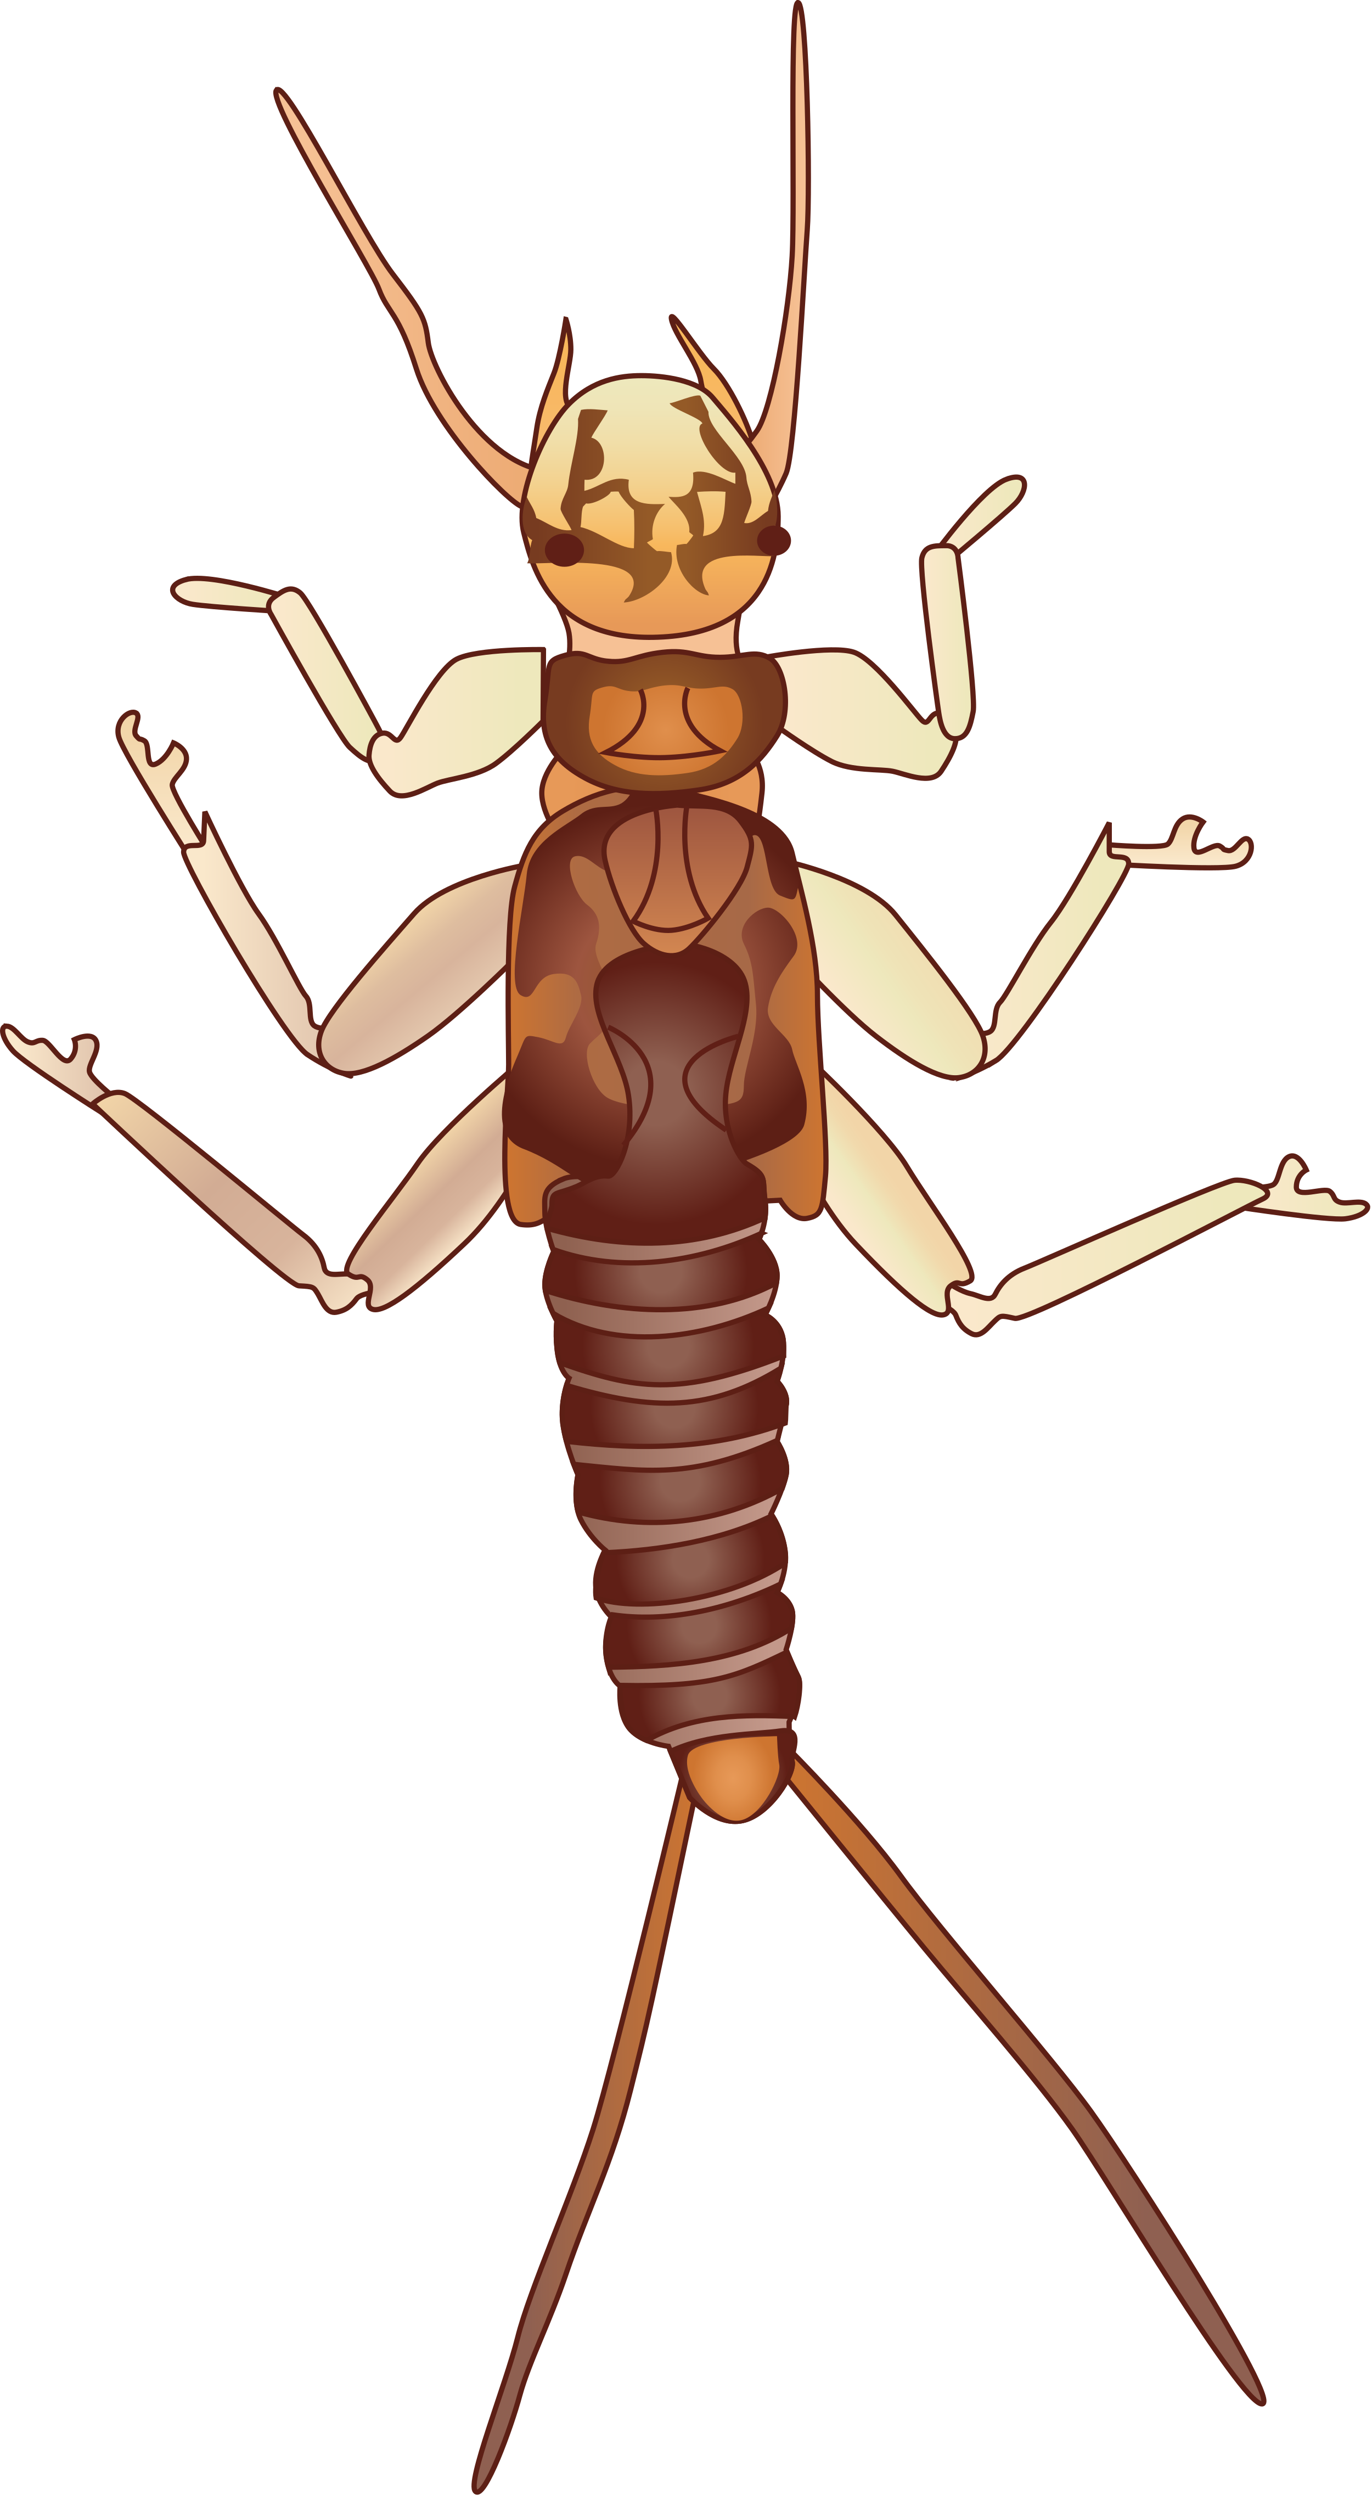 
        <svg xmlns:rdf="http://www.w3.org/1999/02/22-rdf-syntax-ns#" xmlns="http://www.w3.org/2000/svg" xmlns:cc="http://creativecommons.org/ns#" xmlns:xlink="http://www.w3.org/1999/xlink" xmlns:dc="http://purl.org/dc/elements/1.1/" x="0px" y="0px" width="275" height="501" viewBox="0 0 275 501" xml:space="preserve">
            <title>Stonefly : larva</title>
            <desc xmlns:ian_image_library="https://ian.umces.edu/media-library/">
                <ian_image_library:title>Stonefly : larva</ian_image_library:title>
                <ian_image_library:descr>Illustration of stonefly larva</ian_image_library:descr>
                <ian_image_library:scene>
                    <ian_image_library:contains>stonefly, larva, nymph, Arthropoda, Insecta, Plecoptera</ian_image_library:contains>
                    <ian_image_library:when>2004-08-02</ian_image_library:when>
                </ian_image_library:scene>
            </desc>
            
 <defs></defs>
 <radialGradient id="ian_symbols_61adf629db75b2d4f555c5bef562da08" gradientUnits="userSpaceOnUse" cy="159.24" cx="130.7" r="16.817">
  <stop stop-color="#E08F4C" offset="0"/>
  <stop stop-color="#E79958" offset=".972"/>
 </radialGradient>
 <path d="m112.81 150.47s-4.22 4.23-4.22 8.463c0 4.234 3.635 9.073 3.635 9.073l39.286-.609s.619-3.016 1.214-8.464c.609-5.447-2.421-8.463-2.421-8.463h-37.49z" fill="url(#ian_symbols_61adf629db75b2d4f555c5bef562da08)"/>
 <path stroke="#5D1F15" stroke-width="1.045" d="m112.81 150.47s-4.22 4.23-4.22 8.463c0 4.234 3.635 9.073 3.635 9.073l39.286-.609s.619-3.016 1.214-8.464c.609-5.447-2.421-8.463-2.421-8.463h-37.49z" fill="none"/>
 <linearGradient id="ian_symbols_191db19c388bb3d4759fb3d0aff90ae8" y2="214.33" gradientUnits="userSpaceOnUse" x2="23.02" y1="214.33" x1=".522">
  <stop stop-color="#FAE8CB" offset=".118"/>
  <stop stop-color="#DDBFA9" offset="1"/>
 </linearGradient>
 <path stroke="#5D1F15" stroke-width="1.045" d="m1.39 205.66c-1.449-.078-1.105 2.363 1.193 4.938 2.282 2.571 17.833 12.392 17.833 12.392l2.604-2.962s-4.666-3.669-5.07-5.155c-.422-1.486 2.183-4.264 1.316-6.26-.87-2-4.363-.251-4.363-.251s.847 2.01-.717 3.863c-1.565 1.867-4.179-3.645-5.631-3.72-1.466-.088-1.521.891-2.965.313-1.422-.56-2.745-3.07-4.2-3.16z" fill="url(#ian_symbols_191db19c388bb3d4759fb3d0aff90ae8)"/>
 <linearGradient id="ian_symbols_118fca88f4bb5c141d68e78b1f536406" y2="142.75" gradientUnits="userSpaceOnUse" x2="32.916" y1="172.74" x1="32.916">
  <stop stop-color="#FAE8CB" offset=".118"/>
  <stop stop-color="#F2D6AA" offset=".837"/>
  <stop stop-color="#F2D5A8" offset="1"/>
 </linearGradient>
 <path stroke="#5D1F15" stroke-width="1.045" d="m27.254 142.89c-1.271-.737-4.353 1.53-3.441 4.842.891 3.319 14.728 25.004 14.728 25.004l3.646-1.477s-7.961-12.523-7.661-14.023c.313-1.521 2.733-2.887 2.853-5.077.119-2.172-2.594-3.268-2.594-3.268s-1.333 3.268-3.558 4.233c-2.247.966-1.033-3.941-2.292-4.655-1.269-.728-.595.173-1.625-.979-1.035-1.14 1.203-3.87-.056-4.59z" fill="url(#ian_symbols_118fca88f4bb5c141d68e78b1f536406)"/>
 <linearGradient id="ian_symbols_706059aa633ba4a4e91441259bda96d2" y2="119.23" gradientUnits="userSpaceOnUse" x2="57.869" y1="119.23" x1="34.606">
  <stop stop-color="#FAE8CB" offset=".118"/>
  <stop stop-color="#EEE8BC" offset=".865"/>
 </linearGradient>
 <path stroke="#5D1F15" stroke-width="1.045" d="m37.249 116.16c4.971-1.4 20.62 3.612 20.62 3.612l-1.727 2.768s-14.129-.877-17.506-1.421c-3.384-.52-6.369-3.58-1.387-4.96z" fill="url(#ian_symbols_706059aa633ba4a4e91441259bda96d2)"/>
 <linearGradient id="ian_symbols_ddf43fe4df395604859e9aa4ce0fba60" y2="237.99" gradientUnits="userSpaceOnUse" x2="274.13" y1="237.99" x1="248.06">
  <stop stop-color="#FAE8CB" offset=".118"/>
  <stop stop-color="#EEE8BC" offset=".865"/>
 </linearGradient>
 <path stroke="#5D1F15" stroke-width="1.045" d="m273.79 241.32c1.15.898-.728 2.527-4.135 2.952-3.435.422-21.586-2.356-21.586-2.356l-.011-3.951s5.924.306 7.195-.564c1.279-.847 1.149-4.642 3.098-5.577 1.979-.945 3.479 2.669 3.479 2.669s-1.966.945-1.996 3.387c-.044 2.431 5.543 0 6.705.891 1.129.898.541 1.67 2.007 2.169 1.44.50 4.1-.52 5.24.38z" fill="url(#ian_symbols_ddf43fe4df395604859e9aa4ce0fba60)"/>
 <linearGradient id="ian_symbols_22c36eed6969db14316b05c267244409" y2="163.74" gradientUnits="userSpaceOnUse" x2="236.48" y1="173.92" x1="236.48">
  <stop stop-color="#FAE8CB" offset=".118"/>
  <stop stop-color="#F2D6AA" offset=".837"/>
  <stop stop-color="#F2D5A8" offset="1"/>
 </linearGradient>
 <path stroke="#5D1F15" stroke-width="1.045" d="m250.14 168.18c1.278.728.9 4.536-2.449 5.427-3.28.911-24.986-.412-24.986-.412l-.578-3.887s10.811.881 11.959-.139c1.153-1.031 1.119-3.813 2.922-5.016 1.813-1.204 4.135.587 4.135.587s-2.139 2.799-1.833 5.196c.292 2.431 3.904-1.105 5.176-.377 1.259.728.153.605 1.659.912 1.51.30 2.73-3.01 3.99-2.29z" fill="url(#ian_symbols_22c36eed6969db14316b05c267244409)"/>
 <linearGradient id="ian_symbols_f3601ab296a072f43995bdb73964ac65" y2="103.99" gradientUnits="userSpaceOnUse" x2="205.35" y1="103.99" x1="187.21">
  <stop stop-color="#FAE8CB" offset=".118"/>
  <stop stop-color="#EEE8BC" offset=".865"/>
 </linearGradient>
 <path stroke="#5D1F15" stroke-width="1.045" d="m201.72 96.053c-4.85 1.802-14.51 15.119-14.51 15.119l2.995 1.204s10.896-9.052 13.316-11.483c2.41-2.416 3.02-6.649-1.8-4.837z" fill="url(#ian_symbols_f3601ab296a072f43995bdb73964ac65)"/>
 <linearGradient id="ian_symbols_3e0aad40d13a69245dc221ce68753746" y2="252.02" gradientUnits="userSpaceOnUse" x2="254.09" y1="252.02" x1="185.82">
  <stop stop-color="#FAE8CB" offset=".118"/>
  <stop stop-color="#EEE8BC" offset=".865"/>
 </linearGradient>
 <path stroke="#5D1F15" stroke-width="1.045" d="m185.82 260.34s5.132 1.629 5.764 3.268c.629 1.639 1.388 2.789 3.18 3.7 1.788.891 3.265-1.282 4.557-2.496 1.248-1.214 1.248-1.214 4.091-.585 2.856.629 46.264-22.368 49.661-23.919 3.403-1.564-2.598-4.07-5.651-3.757-3.062.326-38.82 16.356-42.109 17.625-3.257 1.272-4.917 3.387-5.817 5.199-.885 1.792-3.061.316-4.958-.099-1.891-.421-4.07-1.907-4.07-1.907l-4.64 2.99z" fill="url(#ian_symbols_3e0aad40d13a69245dc221ce68753746)"/>
 <linearGradient id="ian_symbols_63ab56e64f61cc74d14595ec83a92372" y2="233.84" gradientUnits="userSpaceOnUse" x2="181.88" y1="244.08" x1="167.26">
  <stop stop-color="#FAE8CB" offset=".118"/>
  <stop stop-color="#EEE8BC" offset=".455"/>
  <stop stop-color="#EFE4B8" offset=".5"/>
  <stop stop-color="#F1D9AC" offset=".669"/>
  <stop stop-color="#F2D5A8" offset=".798"/>
 </linearGradient>
 <path stroke="#5D1F15" stroke-width="1.045" d="m156.48 223.12s5.852 16.547 15.098 26.292c9.246 9.736 15.095 14.599 17.517 14.109 2.441-.486-.479-4.373 1.476-5.829 1.941-1.462 1.452.479 3.894-.976 2.421-1.465-8.28-15.584-12.663-22.875-4.373-7.314-19.346-21.294-19.346-21.294l-5.98 10.57z" fill="url(#ian_symbols_63ab56e64f61cc74d14595ec83a92372)"/>
 <linearGradient id="ian_symbols_288869f921b9f8e4a96137d1fa8492eb" y2="215.39" gradientUnits="userSpaceOnUse" x2="24.636" y1="264.42" x1="71.987">
  <stop stop-color="#FAE8CB" offset="0"/>
  <stop stop-color="#D8B49C" offset=".298"/>
  <stop stop-color="#D2AC94" offset=".579"/>
  <stop stop-color="#F2D5A8" offset="1"/>
 </linearGradient>
 <path stroke="#5D1F15" stroke-width="1.045" d="m77.901 258.71s-5.383.187-6.434 1.585c-1.044 1.411-2.084 2.322-4.05 2.703-1.976.368-2.798-2.115-3.679-3.625-.912-1.51-.912-1.51-3.818-1.669-2.931-.163-41.35-36.457-41.35-36.457s3.583-3.21 6.457-2.071c2.857 1.139 32.961 26.231 35.77 28.336 2.803 2.105 3.823 4.601 4.19 6.577.391 1.965 2.867 1.129 4.808 1.238 1.949.109 4.428-.728 4.428-.728l3.678 4.1z" fill="url(#ian_symbols_288869f921b9f8e4a96137d1fa8492eb)"/>
 <linearGradient id="ian_symbols_14b252e3052df534f5c91173a9e39921" y2="231.96" gradientUnits="userSpaceOnUse" x2="83.767" y1="245.58" x1="96.913">
  <stop stop-color="#FAE8CB" offset="0"/>
  <stop stop-color="#D8B49C" offset=".298"/>
  <stop stop-color="#D2AC94" offset=".579"/>
  <stop stop-color="#F2D5A8" offset="1"/>
 </linearGradient>
 <path stroke="#5D1F15" stroke-width="1.045" d="m109.6 223.92s-6.771 16.2-16.564 25.395c-9.763 9.202-15.874 13.738-18.271 13.119-2.411-.619.728-4.353-1.119-5.914-1.867-1.564-1.486.401-3.853-1.193-2.343-1.598 9.127-15.084 13.925-22.141 4.794-7.032 20.488-20.165 20.488-20.165l5.39 10.88z" fill="url(#ian_symbols_14b252e3052df534f5c91173a9e39921)"/>
 <linearGradient id="ian_symbols_f469908449e91724b559a76f37c8e862" y2="190.67" gradientUnits="userSpaceOnUse" x2="226.23" y1="190.67" x1="190.69">
  <stop stop-color="#FAE8CB" offset=".118"/>
  <stop stop-color="#EEE8BC" offset=".865"/>
 </linearGradient>
 <path stroke="#5D1F15" stroke-width="1.045" d="m199.6 212.58c4.862-2.928 26.633-36.994 26.633-39.436 0-2.431-3.897-.48-3.897-2.431v-5.839s-7.79 15.084-11.694 19.957c-3.88 4.863-8.753 14.609-10.211 16.061-1.459 1.455-.483 4.862-1.949 5.838-1.465.979-4.859 0-4.859 0l-2.931 9.746c0-.01 4.04-.98 8.91-3.9z" fill="url(#ian_symbols_f469908449e91724b559a76f37c8e862)"/>
 <linearGradient id="ian_symbols_14ad9d3f91950144056bea6edccf25a8" y2="188.28" gradientUnits="userSpaceOnUse" x2="184.18" y1="201.19" x1="165.75">
  <stop stop-color="#FAE8CB" offset=".118"/>
  <stop stop-color="#EEE8BC" offset=".551"/>
  <stop stop-color="#EFE3B7" offset=".711"/>
  <stop stop-color="#F0DFB3" offset=".944"/>
 </linearGradient>
 <path stroke="#5D1F15" stroke-width="1.045" d="m159.06 191.64s10.211 11.191 16.55 16.064c6.312 4.87 12.653 8.767 16.551 8.28 3.894-.49 6.324-3.897 4.859-8.28-1.442-4.387-11.678-17.04-17.517-24.334-5.849-7.315-21.909-10.712-21.909-10.712l1.47 18.98z" fill="url(#ian_symbols_14ad9d3f91950144056bea6edccf25a8)"/>
 <linearGradient id="ian_symbols_6e74ce54e337d7c4bde6002f79bee817" y2="189.18" gradientUnits="userSpaceOnUse" x2="70.332" y1="189.18" x1="36.802">
  <stop stop-color="#FAE8CB" offset=".118"/>
  <stop stop-color="#DDBFA9" offset="1"/>
 </linearGradient>
 <path stroke="#5D1F15" stroke-width="1.045" d="m61.623 211.36c-4.727-3.135-24.918-38.167-24.82-40.598.109-2.421 3.901-.307 4.006-2.248.085-1.942.258-5.829.258-5.829s7.101 15.411 10.763 20.458c3.676 5.046 8.09 14.99 9.491 16.51 1.398 1.54.269 4.883 1.68 5.934 1.432 1.03 4.873.218 4.873.218l2.459 9.865c-.001.01-3.979-1.16-8.71-4.3z" fill="url(#ian_symbols_6e74ce54e337d7c4bde6002f79bee817)"/>
 <linearGradient id="ian_symbols_2f7c41a29e841a4409d5504ce35db6c3" y2="186.04" gradientUnits="userSpaceOnUse" x2="79.25" y1="202.08" x1="92.708">
  <stop stop-color="#E4C8AE" offset="0"/>
  <stop stop-color="#D8B49C" offset=".405"/>
  <stop stop-color="#DEBD9F" offset=".674"/>
  <stop stop-color="#F2D5A8" offset="1"/>
 </linearGradient>
 <path stroke="#5D1F15" stroke-width="1.045" d="m103.09 192.29s-10.742 10.722-17.254 15.302c-6.556 4.577-13.055 8.182-16.931 7.519-3.874-.66-6.131-4.176-4.472-8.498 1.629-4.308 12.439-16.496 18.59-23.528 6.175-7.033 22.369-9.702 22.369-9.702l-2.3 18.91z" fill="url(#ian_symbols_2f7c41a29e841a4409d5504ce35db6c3)"/>
 <linearGradient id="ian_symbols_be7255af09a27cd4b9b7c3da034bb5d3" y2="143.12" gradientUnits="userSpaceOnUse" x2="191.66" y1="143.12" x1="153.6">
  <stop stop-color="#FAE8CB" offset=".118"/>
  <stop stop-color="#EEE8BC" offset=".865"/>
 </linearGradient>
 <path stroke="#5D1F15" stroke-width="1.045" d="m153.6 131.69s13.143-2.431 17.53-.979c4.373 1.456 12.163 12.177 13.639 13.632 1.445 1.466 1.445-1.456 3.397-1.456 1.955 0 2.911 1.956 3.407 3.887.49 1.952-.986 4.883-2.928 7.801-1.955 2.921-7.294.49-9.726 0-2.431-.486-8.28 0-12.177-1.941-3.883-1.952-10.698-6.824-10.698-6.824l-2.44-14.12z" fill="url(#ian_symbols_be7255af09a27cd4b9b7c3da034bb5d3)"/>
 <linearGradient id="ian_symbols_74c1b69f8fad2694b9a2189328e39475" y2="128.7" gradientUnits="userSpaceOnUse" x2="195.12" y1="128.7" x1="184.71">
  <stop stop-color="#FAE8CB" offset=".118"/>
  <stop stop-color="#EEE8BC" offset=".865"/>
 </linearGradient>
 <path stroke="#5D1F15" stroke-width="1.045" d="m189.62 109.36c-2.41 0-4.243 0-4.839 2.417-.618 2.421 3.146 29.585 3.384 31.115.245 1.541.837 5.156 3.258 5.156 2.418 0 3.047-2.408 3.635-5.438.609-3.016-3.029-30.833-3.029-30.833s0-2.43-2.41-2.43z" fill="url(#ian_symbols_74c1b69f8fad2694b9a2189328e39475)"/>
 <linearGradient id="ian_symbols_60bef2efb554e46435488ee711c8b9cd" y2="135.32" gradientUnits="userSpaceOnUse" x2="77.166" y1="135.32" x1="53.827">
  <stop stop-color="#FAE8CB" offset=".118"/>
  <stop stop-color="#EEE8BC" offset=".865"/>
 </linearGradient>
 <path stroke="#5D1F15" stroke-width="1.045" d="m54.863 119.74c1.952-1.421 3.407-2.496 5.315-.912 1.911 1.595 14.955 25.732 15.663 27.12.704 1.38 2.36 4.645.401 6.1-1.945 1.412-3.876-.174-6.131-2.258-2.268-2.084-15.792-26.677-15.792-26.677s-1.411-1.93.544-3.37z" fill="url(#ian_symbols_60bef2efb554e46435488ee711c8b9cd)"/>
 <linearGradient id="ian_symbols_3e697dd6eab00de4c10507fd420eb80d" y2="144.85" gradientUnits="userSpaceOnUse" x2="108.93" y1="144.85" x1="73.954">
  <stop stop-color="#FAE8CB" offset=".118"/>
  <stop stop-color="#EEE8BC" offset=".865"/>
 </linearGradient>
 <path stroke="#5D1F15" stroke-width="1.045" d="m108.93 130.19s-13.357-.218-17.448 1.945c-4.07 2.159-9.987 14.01-11.191 15.679-1.204 1.694-1.68-1.193-3.615-.867-1.908.313-2.561 2.387-2.71 4.394-.164 2.01 1.758 4.645 4.155 7.195 2.404 2.574 7.294-.714 9.603-1.595 2.333-.877 8.185-1.367 11.691-3.938 3.526-2.561 9.439-8.478 9.439-8.478l.08-14.33z" fill="url(#ian_symbols_3e697dd6eab00de4c10507fd420eb80d)"/>
 <linearGradient id="ian_symbols_c631b7da95c15384e111d2125e10a8b5" y2="201.61" gradientUnits="userSpaceOnUse" x2="165.55" y1="201.61" x1="101.18">
  <stop stop-color="#CE7530" offset=".006"/>
  <stop stop-color="#AE6B43" offset=".225"/>
  <stop stop-color="#A76947" offset=".758"/>
  <stop stop-color="#CE7530" offset="1"/>
 </linearGradient>
 <path stroke="#5D1F15" stroke-width="1.045" d="m134.6 158.32c-8.464-1.809-15.724.608-21.78 4.233-6.033 3.625-7.845 8.478-9.658 15.129-1.826 6.642-1.207 30.214-1.207 35.662 0 5.447-2.853 31.233 2.411 32.06 5.284.779 4.849-3.04 11.494-3.04 6.651 0 40.51-1.813 40.51-1.813s2.414 4.234 5.438 3.625c3.029-.598 3.029-1.813 3.648-8.454.585-6.665-1.608-26.612-1.608-36.28 0-9.671-3.234-20.566-5.063-28.412-1.82-7.88-15.71-10.89-24.18-12.72z" fill="url(#ian_symbols_c631b7da95c15384e111d2125e10a8b5)"/>
 <linearGradient id="ian_symbols_26b1ee33d71d4bf4f5058a113e1cf25e" y2="425.94" gradientUnits="userSpaceOnUse" x2="140.12" y1="425.94" x1="95.024">
  <stop stop-color="#8F6051" offset=".242"/>
  <stop stop-color="#CE7530" offset="1"/>
 </linearGradient>
 <path stroke="#5D1F15" stroke-width="1.045" d="m137.61 352.41s-14.503 61.06-18.74 74.361c-4.224 13.296-12.697 32.036-15.108 41.718-2.431 9.671-10.297 29.02-8.464 30.832 1.813 1.813 7.131-12.688 8.919-19.349 1.826-6.641 5.992-14.652 9.215-24.181 4.339-12.848 9.321-22.379 12.942-36.875 3.564-14.197 3.564-14.133 13.745-62.883l-2.51-3.63z" fill="url(#ian_symbols_26b1ee33d71d4bf4f5058a113e1cf25e)"/>
 <linearGradient id="ian_symbols_a146f918554dd164d90b6a271226f87c" y2="416.19" gradientUnits="userSpaceOnUse" x2="156.29" y1="416.19" x1="253.33">
  <stop stop-color="#8F6051" offset=".242"/>
  <stop stop-color="#CE7530" offset="1"/>
 </linearGradient>
 <path stroke="#5D1F15" stroke-width="1.045" d="m156.29 354.83s20.539 25.386 29.01 35.661c8.464 10.28 22.354 25.994 29.639 36.28 7.247 10.276 33.75 55.024 37.994 55.024 4.221 0-26.439-47.774-34.294-58.659-7.858-10.875-30.23-36.271-38.089-47.155-7.879-10.874-22.382-25.395-22.382-25.395l-1.88 4.25z" fill="url(#ian_symbols_a146f918554dd164d90b6a271226f87c)"/>
 <linearGradient id="ian_symbols_b570247660a9caa49521bb3c3a9c4b77" y2="298.84" gradientUnits="userSpaceOnUse" x2="160.27" y1="298.84" x1="109.18">
  <stop stop-color="#8F6150" offset=".079"/>
  <stop stop-color="#C3988A" offset=".882"/>
 </linearGradient>
 <path stroke="#5D1F15" stroke-width="1.045" d="m112.81 236.32c-4.22 1.809-3.604 3.635-3.604 6.651s1.792 7.855 1.792 7.855-1.792 3.625-1.792 6.655c0 3.026 2.421 7.26 2.421 7.26s-.401 3.234.197 6.859c.616 3.625 2.224 4.621 2.224 4.621s-1.823 4.234-1.238 9.073c.619 4.832 3.04 10.27 3.04 10.27s-1.208 5.447.605 9.072c1.822 3.635 4.842 6.042 4.842 6.042s-2.432 4.234-1.813 7.859c.584 3.635 3.618 6.046 3.618 6.046s-2.207 2.428-1.602 7.27c.609 4.829 2.802 6.047 2.802 6.047s-.599 5.434 1.823 8.453c2.421 3.026 7.869 3.646 7.869 3.646l4.23 10.256s5.21 5.839 10.657 4.621c5.448-1.203 10.498-9.439 9.892-11.871-.612-2.421-.612-7.858-.612-7.858s3.016-6.651 1.823-9.072c-1.211-2.407-2.418-5.438-2.418-5.438s1.813-5.447 1.207-7.855c-.612-2.431-3.02-3.625-3.02-3.625s2.2-4.243 1.584-8.478c-.588-4.22-2.792-7.26-2.792-7.26s2.411-4.818 3.02-7.855c.595-3.02-1.813-6.645-1.813-6.645s1.204-4.839 1.813-7.25c.595-2.428-1.813-4.839-1.813-4.839s1.813-4.839 1.204-8.464c-.598-3.625-3.625-4.842-3.625-4.842s2.421-4.23 2.421-7.866c0-3.625-3.625-7.25-3.625-7.25s1.813-3.625 1.204-7.859c-.609-4.23.608-4.829-3.625-7.25-4.234-2.421-11.484 2.421-17.537 3.615-6.05 1.21-15.12-2.41-19.37-.60z" fill="url(#ian_symbols_b570247660a9caa49521bb3c3a9c4b77)"/>
 <radialGradient id="ian_symbols_08e5874337adae74b5195b896cdea7b6" gradientUnits="userSpaceOnUse" cy="197.51" cx="131.16" r="36.192">
  <stop stop-color="#945A27" offset=".006"/>
  <stop stop-color="#9D553F" offset=".438"/>
  <stop stop-color="#5D1F15" offset="1"/>
 </radialGradient>
 <path d="m104.97 230.28c7.845 3.027 11.154 7.423 16.136 8.247 5.026.826 38.279-6.424 40.088-13.089 1.826-6.641-1.809-12.088-2.415-15.105-.612-3.016-5.44-4.842-4.832-8.464.605-3.635 2.353-6.536 5.111-10.225 2.745-3.689-2.693-9.732-5.111-9.732-2.431 0-6.645 3.625-4.853 7.26 1.819 3.622 1.819 6.042 2.421 12.089.619 6.056-2.421 12.697-2.421 16.322s-1.204 3.625-8.454 4.23c-7.26.608-15.901 0-18.92-1.823-3.013-1.802-5.26-9.049-3.438-10.875 1.792-1.799 2.411-1.799 4.826-5.448 2.424-3.611-4.826-10.875-3.618-14.496 1.204-3.635.584-6.056-1.836-7.858-2.415-1.823-4.839-9.073-2.415-9.681 2.415-.596 4.251 2.411 6.658 3.029 2.411.595 3.635-7.263 6.655-8.477 3.037-1.204 3.037 1.823 6.641 1.214 3.646-.605 3.037-4.23 6.651-3.016 3.635 1.207 2.432 8.467 5.458 9.661 3.006 1.214 1.792-7.25 4.213-6.645 2.431.609 1.823 10.898 4.849 12.092 3.02 1.214 3.02 1.214 3.625-1.803.619-3.026 0-5.447-3.625-10.29-3.635-4.839-21.172-10.276-25.405-10.881-4.22-.599-3.625 2.417-6.033 4.23-2.421 1.812-5.437 0-8.467 2.421-3.027 2.421-10.287 5.448-10.885 12.089-.605 6.655-4.244 22.379-1.214 24.191 3.023 1.813 2.421-3.625 6.641-4.234 4.237-.595 4.853 1.813 5.458 4.234.598 2.421-2.408 6.042-3.027 8.454-.619 2.431-2.431.608-5.438 0-3.026-.585-2.421-.585-4.233 3.635-1.84 4.23-6.669 15.72 1.18 18.74z" fill="url(#ian_symbols_08e5874337adae74b5195b896cdea7b6)"/>
 <radialGradient id="ian_symbols_65e1e8a7a18029c40d1eeb9d612e710d" gradientUnits="userSpaceOnUse" cy="254.84" cx="132.48" r="17.325">
  <stop stop-color="#8F6051" offset=".242"/>
  <stop stop-color="#601F16" offset="1"/>
 </radialGradient>
 <path stroke="#5D1F15" stroke-width="1.045" d="m152.62 247.18c-13.034 6.001-28.347 8.086-41.758 3.234.105.262.14.411.14.411s-1.792 3.625-1.792 6.655c0 .357.044.758.099 1.16 15.2 4.927 32.536 5.849 46.318-1.53.088-.486.132-.966.132-1.452 0-3.625-3.625-7.25-3.625-7.25s.22-.45.48-1.23z" fill="url(#ian_symbols_65e1e8a7a18029c40d1eeb9d612e710d)"/>
 <radialGradient id="ian_symbols_83d393628cd94844a124649ebc02e41b" gradientUnits="userSpaceOnUse" cy="219.13" cx="131.54" r="26.287">
  <stop stop-color="#8F6051" offset=".242"/>
  <stop stop-color="#601F16" offset="1"/>
 </radialGradient>
 <path stroke="#5D1F15" stroke-width="1.045" d="m153.35 244.07c.129-1.064.184-2.258-.01-3.516-.609-4.23.608-4.829-3.625-7.25-1.411-.803-4.927-6.706-4.234-13.976.663-7.284 5.557-15.921 3.907-22.195-1.707-6.512-12.123-8.379-14.194-7.964-1.238.238-14.088 1.302-15.595 8.291-1.346 6.229 5.24 14.629 6.359 21.987 1.411 9.039-2.53 16.462-4.061 16.278-2.594-.326-4.601 1.333-6.216 2.02-4.234 1.823-5.063.779-5.063 3.795 0 .979-1.245 3.54-.973 4.645 15.12 4.29 30.11 4.22 43.68-2.11z" fill="url(#ian_symbols_83d393628cd94844a124649ebc02e41b)"/>
 <radialGradient id="ian_symbols_679464fb504d2cb4b9f8a07e46dc15f5" gradientUnits="userSpaceOnUse" cy="269.85" cx="133.97" r="17.226">
  <stop stop-color="#8F6051" offset=".242"/>
  <stop stop-color="#601F16" offset="1"/>
 </radialGradient>
 <path stroke="#5D1F15" stroke-width="1.045" d="m153.34 263.53s.302-.531.683-1.367c-13.588 6.383-30.812 8.488-43.173 1.064.425.911.782 1.52.782 1.52s-.401 3.234.197 6.859c.105.585.238 1.064.367 1.506 15.01 5.308 23.78 6.937 44.887-1.354 0-.554-.034-2.856-.119-3.387-.61-3.63-3.63-4.84-3.63-4.84z" fill="url(#ian_symbols_679464fb504d2cb4b9f8a07e46dc15f5)"/>
 <radialGradient id="ian_symbols_4962a57d8db52ec431bdd3f001b30b2d" gradientUnits="userSpaceOnUse" cy="282.05" cx="135.18" r="16.838">
  <stop stop-color="#8F6051" offset=".242"/>
  <stop stop-color="#601F16" offset="1"/>
 </radialGradient>
 <path stroke="#5D1F15" stroke-width="1.045" d="m113.55 288.88c15.268 1.758 29.605 1.625 43.867-3.679.044-.238.109-3.333.153-3.53.595-2.428-1.813-4.839-1.813-4.839s.401-1.085.779-2.625c-14.085 8.671-25.579 8.671-42.986 3.452-.5 1.639-1.108 4.513-.738 7.638.17 1.19.43 2.42.74 3.59z" fill="url(#ian_symbols_4962a57d8db52ec431bdd3f001b30b2d)"/>
 <radialGradient id="ian_symbols_4ee6c525270e9cc4f54aba1d4d456d1c" gradientUnits="userSpaceOnUse" cy="296.91" cx="136.34" r="16.166">
  <stop stop-color="#8F6051" offset=".242"/>
  <stop stop-color="#601F16" offset="1"/>
 </radialGradient>
 <path stroke="#5D1F15" stroke-width="1.045" d="m115.88 303.03c13.901 3.931 28.302 2.357 40.881-4.686.336-.979.663-1.945.816-2.778.595-3.02-1.813-6.645-1.813-6.645s.031-.085.064-.249c-17.257 7.845-26.469 6.25-40.816 4.809.497 1.268.847 2.084.847 2.084s-.90 4.04.02 7.47z" fill="url(#ian_symbols_4ee6c525270e9cc4f54aba1d4d456d1c)"/>
 <radialGradient id="ian_symbols_939177ebeb4ea974e17176c5233608ee" gradientUnits="userSpaceOnUse" cy="312.63" cx="138.43" r="14.845">
  <stop stop-color="#8F6051" offset=".242"/>
  <stop stop-color="#601F16" offset="1"/>
 </radialGradient>
 <path stroke="#5D1F15" stroke-width="1.045" d="m157.42 313.26c.064-.836.064-1.693-.075-2.574-.479-3.438-2.009-6.042-2.574-6.913-10.157 4.992-22.3 6.947-33.74 7.434-.619 1.218-2.009 6.176-1.54 9.042 8.46 3.05 27.01.39 37.93-6.99z" fill="url(#ian_symbols_939177ebeb4ea974e17176c5233608ee)"/>
 <radialGradient id="ian_symbols_dd0c42a0a40a84041dd6800f0832f934" gradientUnits="userSpaceOnUse" cy="325.81" cx="140.15" r="14.511">
  <stop stop-color="#8F6051" offset=".242"/>
  <stop stop-color="#601F16" offset="1"/>
 </radialGradient>
 <path stroke="#5D1F15" stroke-width="1.045" d="m121.98 334.15c12.837-.119 26.014-1.01 36.681-7.845.218-1.293.337-2.615.112-3.517-.612-2.431-3.02-3.625-3.02-3.625s.333-.663.697-1.693c-10.977 5.318-23.076 7.727-33.703 6.166-.585.921-1.704 4.61-1.248 8.225.12.88.29 1.62.48 2.29z" fill="url(#ian_symbols_dd0c42a0a40a84041dd6800f0832f934)"/>
 <radialGradient id="ian_symbols_0b7eac541de338b4c1cabd6fd30e70f0" gradientUnits="userSpaceOnUse" cy="339.95" cx="142.27" r="14.192">
  <stop stop-color="#8F6051" offset=".242"/>
  <stop stop-color="#601F16" offset="1"/>
 </radialGradient>
 <path stroke="#5D1F15" stroke-width="1.045" d="m159.28 344.04c.714-2.104 1.408-6.576.714-7.957-.932-1.854-1.843-4.047-2.234-4.982-10.256 4.952-14.857 7.013-33.501 6.686 0 1.847.292 6.601 1.877 8.576.901 1.115 2.18 1.897 3.468 2.452 9.27-5.26 19.4-5.22 29.67-4.78z" fill="url(#ian_symbols_0b7eac541de338b4c1cabd6fd30e70f0)"/>
 <radialGradient id="ian_symbols_827b2005e1ad65b4f1ba326d6eae7981" gradientUnits="userSpaceOnUse" cy="355.94" cx="146.87" r="10.912">
  <stop stop-color="#8F6051" offset=".242"/>
  <stop stop-color="#601F16" offset="1"/>
 </radialGradient>
 <path stroke="#5D1F15" stroke-width="1.045" d="m156.47 346.91c-4.9.728-14.626.511-22.059 4.115l3.818 9.235s5.21 5.839 10.657 4.621c5.448-1.203 10.498-9.439 9.892-11.871-.38-1.53 2.61-6.81-2.31-6.1z" fill="url(#ian_symbols_827b2005e1ad65b4f1ba326d6eae7981)"/>
 <linearGradient id="ian_symbols_d767cfc277264e84958de4d75b774f24" y2="63.446" gradientUnits="userSpaceOnUse" x2="128.35" y1="134.75" x1="128.35">
  <stop stop-color="#F6C195" offset=".118"/>
  <stop stop-color="#F8B75C" offset=".865"/>
 </linearGradient>
 <path stroke="#5D1F15" stroke-width="1.045" d="m113.43 64.017s-1.204 7.855-2.431 10.875c-1.194 3.026-2.789 6.706-3.407 10.939-.585 4.23-3.571 19.903-1.156 24.742 2.435 4.829 6.995 12.697 7.614 16.322.595 3.625-.619 7.859-.619 7.859l35.661-1.217s-2.421-2.418-1.204-9.073c1.204-6.641 4.244-31.601 3.023-35.834-1.2-4.233-4.825-11.711-7.841-14.717-3.04-3.037-9.073-12.925-8.478-9.896.598 3.016 5.284 8.682 5.873 12.306.609 3.625 1.377 2.799-2.238 4.622-3.635 1.802-21.389 2.628-23.81.826-2.425-1.823 0-8.681 0-11.711.02-3.023-.97-6.039-.97-6.039z" fill="url(#ian_symbols_d767cfc277264e84958de4d75b774f24)"/>
 <radialGradient id="ian_symbols_a3bcf7ad11ff7ef4b58b14602b195414" gradientUnits="userSpaceOnUse" cy="311.93" cx="146.96" gradientTransform="matrix(1 0 0 1.244 0 -31.661)" r="8.127">
  <stop stop-color="#E79958" offset=".006"/>
  <stop stop-color="#E08F4C" offset=".433"/>
  <stop stop-color="#CE7530" offset="1"/>
 </radialGradient>
 <path d="m155.75 347.96s-16.809.218-17.863 3.843c-1.051 3.625 2.85 8.637 2.85 8.637s3.924 5.447 8.015 4.318 7.879-8.834 7.434-11.089c-.31-1.44-.44-5.71-.44-5.71z" fill="url(#ian_symbols_a3bcf7ad11ff7ef4b58b14602b195414)"/>
 <linearGradient id="ian_symbols_9b34d6ca9e6e07d4418d4f38608e3515" y2="59.796" gradientUnits="userSpaceOnUse" x2="55.289" y1="59.796" x1="113.89">
  <stop stop-color="#EDAB74" offset=".146"/>
  <stop stop-color="#F6C195" offset=".916"/>
 </linearGradient>
 <path stroke="#5D1F15" stroke-width="1.045" d="m55.403 18.066c-1.822 2.42 18.744 35.065 20.556 39.895 1.796 4.839 3.897 4.502 7.508 15.996 3.635 11.483 18.05 26.33 21.056 27.544 3.026 1.203 16.778-4.84 4.07-7.26-12.687-2.422-22.151-20.719-22.75-25.558-.605-4.839-1.05-5.883-7.097-13.738-6.041-7.858-21.527-39.286-23.34-36.878z" fill="url(#ian_symbols_9b34d6ca9e6e07d4418d4f38608e3515)"/>
 <linearGradient id="ian_symbols_6475f0eb7cdccff4e980f7d7cde2ad2c" y2="52.215" gradientUnits="userSpaceOnUse" x2="162.03" y1="52.215" x1="147.89">
  <stop stop-color="#EDAB74" offset=".146"/>
  <stop stop-color="#F6C195" offset=".916"/>
 </linearGradient>
 <path stroke="#5D1F15" stroke-width="1.045" d="m159.99.529c-1.823-.609-.605 39.891-1.211 50.79-.612 10.885-4.074 30.832-7.08 35.052-3.016 4.244-3.809 4.244-3.809 4.244l4.839 13.292s3.03-4.829 4.842-9.049c1.813-4.243 3.622-40.904 4.23-48.773.60-7.858 0-44.95-1.81-45.559z" fill="url(#ian_symbols_6475f0eb7cdccff4e980f7d7cde2ad2c)"/>
 <radialGradient id="ian_symbols_3211305b34132344d97d2964bab23f3a" gradientUnits="userSpaceOnUse" cy="144.83" cx="133.18" r="19.884">
  <stop stop-color="#945A27" offset=".258"/>
  <stop stop-color="#773B20" offset="1"/>
 </radialGradient>
 <path stroke="#5D1F15" stroke-width="1.045" d="m121.9 132.53c4.234.415 5.438-1.183 10.885-1.789 5.447-.608 6.655.997 11.494.997 4.818 0 7.042-1.605 10.059.208 3.009 1.813 4.444 10.667 1.425 15.51-3.03 4.829-7.264 9.667-15.727 10.871-8.444 1.217-16.149 1.217-22.791-2.408-6.662-3.635-9.246-8.249-8.032-15.496 1.207-7.273-.214-7.868 4.016-9.076 4.23-1.21 4.42.78 8.67 1.19z" fill="url(#ian_symbols_3211305b34132344d97d2964bab23f3a)"/>
 <radialGradient id="ian_symbols_426e2072ce1d2654313f8c8627141e34" gradientUnits="userSpaceOnUse" cy="146.34" cx="133.44" r="12.636">
  <stop stop-color="#E08F4C" offset="0"/>
  <stop stop-color="#CE7530" offset="1"/>
 </radialGradient>
 <path d="m126.28 138.53c2.669.261 3.448-.758 6.913-1.15 3.448-.37 4.21.629 7.291.629 3.084 0 4.461-.999 6.393.144 1.921 1.16 2.823 6.78.901 9.865-1.921 3.06-4.601 6.131-9.974 6.899-5.393.782-10.276.782-14.5-1.541-4.233-2.299-5.869-5.23-5.101-9.844.755-4.601-.156-4.992 2.55-5.76 2.69-.77 2.82.49 5.53.75z" fill="url(#ian_symbols_426e2072ce1d2654313f8c8627141e34)"/>
 <linearGradient id="ian_symbols_7e096f44f7360f54e19862a802edbc0c" y2="75.283" gradientUnits="userSpaceOnUse" x2="130.31" y1="127.73" x1="130.31">
  <stop stop-color="#E79958" offset=".051"/>
  <stop stop-color="#F8B75C" offset=".348"/>
  <stop stop-color="#F6C170" offset=".431"/>
  <stop stop-color="#F3D290" offset=".594"/>
  <stop stop-color="#F1DEA8" offset=".745"/>
  <stop stop-color="#EFE5B7" offset=".877"/>
  <stop stop-color="#EEE8BC" offset=".978"/>
 </linearGradient>
 <path stroke="#5D1F15" stroke-width="1.045" d="m131.96 127.7c21.379-.803 24.015-15.149 24.015-24.212 0-9.083-10.069-20.131-13.088-23.746-3.006-3.635-10.103-4.458-14.333-4.458-4.244 0-9.681.823-14.5 5.662-4.842 4.832-10.896 18.526-9.083 25.776 1.8 7.26 5.6 21.82 26.98 20.98z" fill="url(#ian_symbols_7e096f44f7360f54e19862a802edbc0c)"/>
 <linearGradient id="ian_symbols_d427eafcb2654044eddf9a001d45870d" y2="161.36" gradientUnits="userSpaceOnUse" x2="135.84" y1="191.54" x1="135.84">
  <stop stop-color="#D38751" offset="0"/>
  <stop stop-color="#9D553F" offset="1"/>
 </linearGradient>
 <path stroke="#5D1F15" stroke-width="1.045" d="m121.28 172.43c1.241 5.492 4.846 14.153 7.773 16.693 2.911 2.581 6.536 3.363 9.052 1.021 2.54-2.357 10.477-11.916 11.646-16.357 1.167-4.438 1.571-5.458-1.347-9.256-2.921-3.798-8.124-2.713-12.588-3.168 0 .01-16.85.90-14.53 11.08z" fill="url(#ian_symbols_d427eafcb2654044eddf9a001d45870d)"/>
 <linearGradient id="ian_symbols_37adcc8999ba75948d9773345b069acb" y2="99.292" gradientUnits="userSpaceOnUse" x2="134" y1="99.292" x1="155.78">
  <stop stop-color="#773B20" offset=".101"/>
  <stop stop-color="#945A27" offset=".843"/>
 </linearGradient>
 <path d="m142 82.539c-.153 3.639 7.304 8.913 7.607 13.157.099 1.68.932 2.778 1.02 4.838.034.653-1.302 3.581-1.465 4.288 1.846.347 3.203-1.5 4.774-2.421.19-1.792.86-2.833 1.282-4.234.663 2.367 1.074 7.175-.748 8.651.367 1.278.217 3.428.684 4.645-3.04.238-17.686-2.128-13.742 6.651.469.748.381.336.68 1.217-2.839-.197-7.369-5.07-6.396-10.106.575-.02 1.367-.292 1.908-.193.208-.173 1.119-1.347 1.347-1.714-.163-.242-.653-.479-.803-.697.337-2.952-2.996-5.631-4.145-7.053 2.605.173 5.383.194 4.903-4.842 2.486-.952 6.431 1.51 8.488 2.238v-2.238c-3.254.5-9.096-8.984-6.61-9.851-.292-1.064-6.281-2.996-6.56-4.061 1.102-.098 5.043-1.867 6.138-1.52l1.64 3.246zm-2.32 24.991c5.427-.065 5.502-3.71 5.75-8.964-1.877-.173-3.839-.109-5.72.024.871 3.233 2.041 6.032 1.006 9.558l-1.04-.62z" fill="url(#ian_symbols_37adcc8999ba75948d9773345b069acb)"/>
 <path d="m158.55 108.37c0 1.66-1.51 3.016-3.397 3.016-1.867 0-3.408-1.356-3.408-3.016 0-1.68 1.541-3.027 3.408-3.027 1.89 0 3.4 1.35 3.4 3.03z" fill="#601F16"/>
 <linearGradient id="ian_symbols_844c78d6a09b7e54a9cc67e19eec6e91" y2="101.38" gradientUnits="userSpaceOnUse" x2="134.7" y1="101.38" x1="104.75">
  <stop stop-color="#773B20" offset=".101"/>
  <stop stop-color="#945A27" offset=".843"/>
 </linearGradient>
 <path d="m116.46 82.151c1.591-.336 3.744-.013 5.342.095-.391 1.064-2.839 4.428-3.278 5.472 3.72.867 3.472 8.933-1.357 8.433-.034.704-.034 1.506-.034 2.224 3.071-.717 5.21-3.169 8.91-2.224-.694 5.046 3.397 5.002 7.256 4.849-1.7 1.422-2.948 4.104-2.438 7.056-.204.204-.932.456-1.183.694.35.367 1.707 1.541 1.999 1.714.823-.109 1.986.173 2.823.197 1.442 5.032-5.254 9.896-9.478 10.092.429-.871.316-.469 1.01-1.217 5.849-8.767-15.86-6.403-20.369-6.641.684-1.214.476-3.363 1.01-4.645-2.669-1.496-2.081-6.284-1.098-8.662.643 1.401 1.595 2.476 1.911 4.234 2.322.935 4.308 2.778 7.076 2.421-.245-.708-2.224-3.635-2.203-4.277.119-2.061 1.377-3.16 1.54-4.829.439-4.254 2.193-9.528 1.956-13.173l.60-1.797zm.42 19.349c-.435 1.108-.255 3.026-.534 4.134 3.768.857 7.512 4.234 10.711 4.244.109-2.541.129-5.156-.01-7.672-.554-.371-2.649-2.604-3.026-3.625.16-.153-1.673-.034-1.619-.013 0 .697-3.57 2.669-4.927 2.323l-.59.62z" fill="url(#ian_symbols_844c78d6a09b7e54a9cc67e19eec6e91)"/>
 <path d="m117.06 110.25c0 1.847-1.748 3.343-3.917 3.343-2.173 0-3.931-1.496-3.931-3.343 0-1.823 1.758-3.309 3.931-3.309 2.17 0 3.92 1.48 3.92 3.31z" fill="#601F16"/>
 <path stroke="#601F16" stroke-width="1.045" d="m137.68 161.56s-2.421 12.738 4.254 22.464c0 0-3.639 2.105-7.284 2.421-3.652.313-7.726-1.815-7.726-1.815 7.087-9.722 4.516-22.464 4.516-22.464" fill="none"/>
 <path stroke="#601F16" stroke-width="1.045" d="m137.88 137.88s-3.7 7.151 6.492 12.599c0 0-5.546 1.183-11.113 1.357-5.57.184-11.796-1.021-11.796-1.021 10.817-5.447 6.889-12.588 6.889-12.588" fill="none"/>
 <path stroke="#601F16" stroke-width="1.045" d="m124.94 229.54c13.966-16.758-3.04-23.671-3.04-23.671" fill="none"/>
 <path stroke="#601F16" stroke-width="1.045" d="m148 207.69s-22.454 5.461-2.432 18.818" fill="none"/>
</svg>

